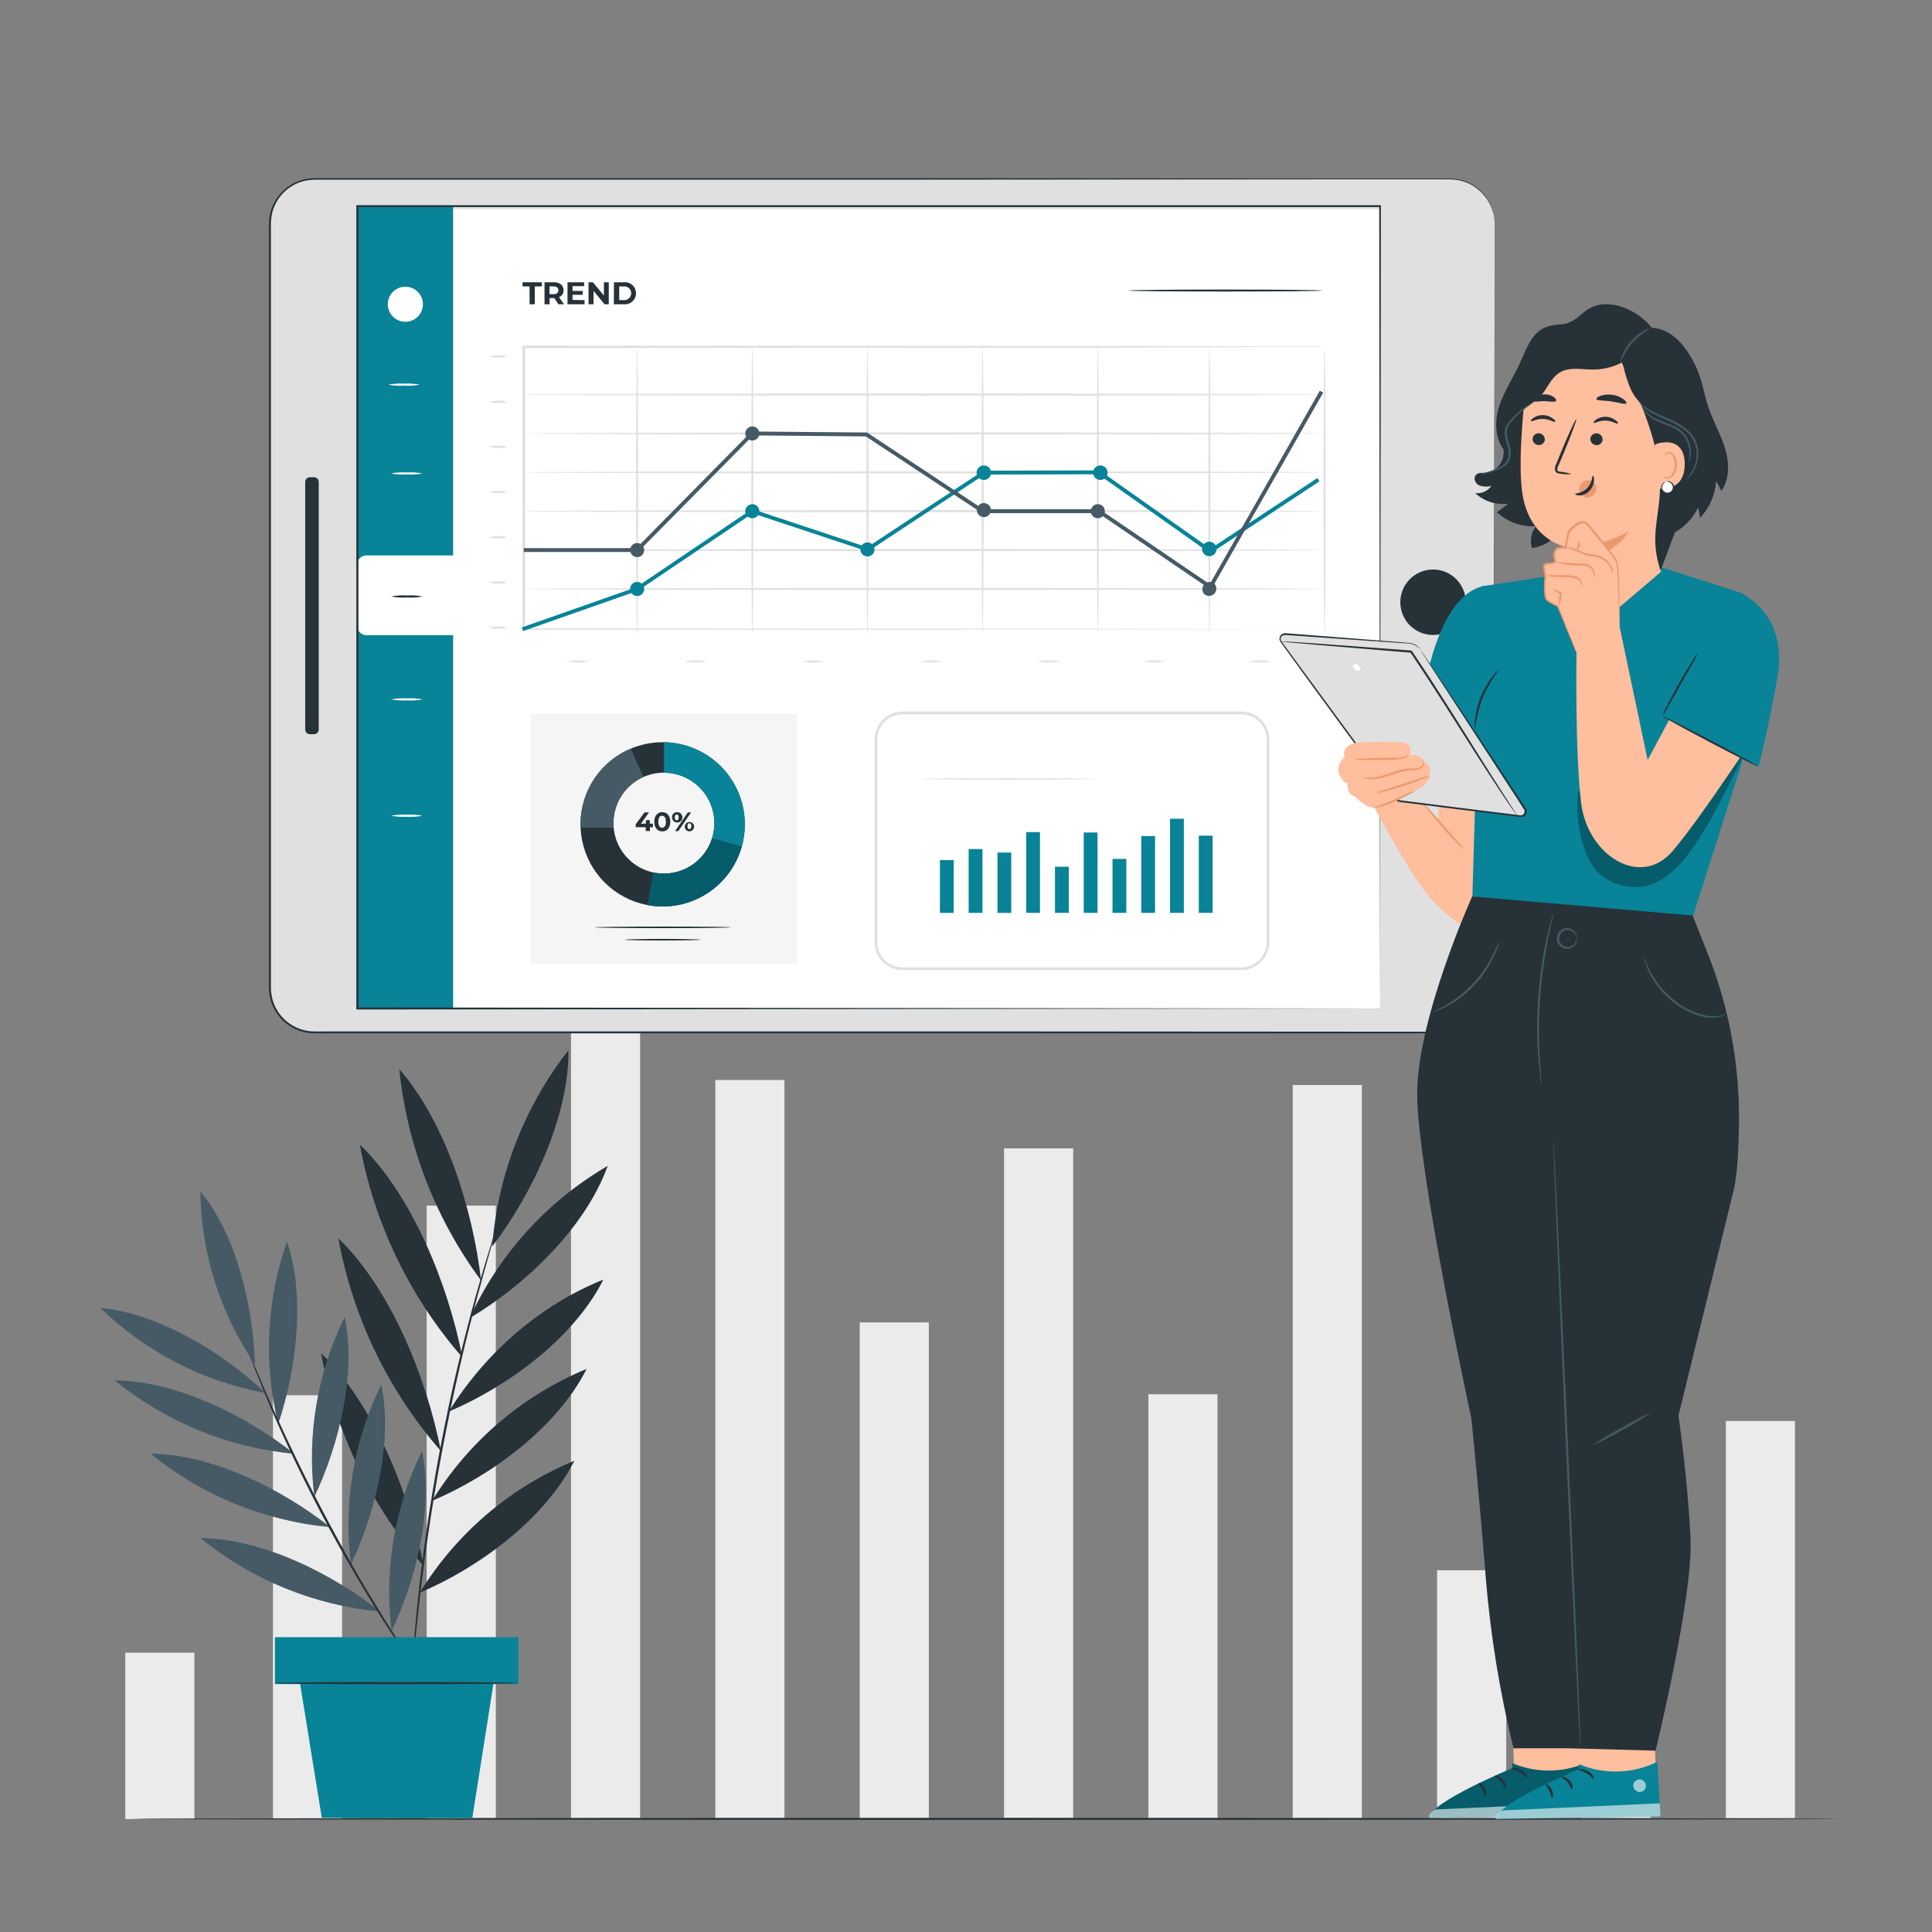 <svg width="618" height="618" viewBox="0 0 618 618" fill="none" xmlns="http://www.w3.org/2000/svg">
<rect x="0" y="0" width="618" height="618" fill="#808080" stroke="none"/>
<path d="M367.341 445.986H389.453V581.55H367.341V445.986Z" fill="#EBEBEB"/>
<path d="M87.314 446.307H109.426V581.884H87.314V446.307Z" fill="#EBEBEB"/>
<path d="M40.072 528.649H62.184V581.872H40.072V528.649Z" fill="#EBEBEB"/>
<path d="M552.048 454.551H574.16V581.55H552.048V454.551Z" fill="#EBEBEB"/>
<path d="M505.872 357.389H527.984V581.55H505.872V357.389Z" fill="#EBEBEB"/>
<path d="M459.693 502.286H481.805V581.563H459.693V502.286Z" fill="#EBEBEB"/>
<path d="M413.517 347.069H435.629V581.563H413.517V347.069Z" fill="#EBEBEB"/>
<path d="M321.177 367.339H343.289V581.55H321.177V367.339Z" fill="#EBEBEB"/>
<path d="M274.997 423.009H297.109V581.563H274.997V423.009Z" fill="#EBEBEB"/>
<path d="M228.822 345.462H250.934V581.55H228.822V345.462Z" fill="#EBEBEB"/>
<path d="M182.646 305.02H204.758V581.55H182.646V305.02Z" fill="#EBEBEB"/>
<path d="M136.482 385.657H158.594V581.563H136.482V385.657Z" fill="#EBEBEB"/>
<path d="M41.666 581.822C41.666 581.995 164.129 582.144 315.169 582.144C466.208 582.144 588.695 581.995 588.695 581.822C588.695 581.649 466.257 581.501 315.169 581.501C164.08 581.501 41.666 581.637 41.666 581.822Z" fill="#263238"/>
<path d="M134.279 509.467C152.819 501.618 174.164 486.181 183.719 467.258C163.196 475.755 145.889 490.53 134.279 509.467Z" fill="#263238"/>
<path d="M138.212 480.087C156.752 472.251 178.098 456.813 187.652 437.878C167.134 446.383 149.83 461.157 138.212 480.087Z" fill="#263238"/>
<path d="M143.564 451.523C162.104 443.675 183.45 428.237 193.004 409.314C173.067 417.323 155.491 432.34 143.564 451.523Z" fill="#263238"/>
<path d="M150.262 421.612C167.702 411.267 187.144 392.999 194.387 372.938C175.009 384.222 159.596 401.224 150.262 421.612Z" fill="#263238"/>
<path d="M157.432 398.734C170.138 382.109 181.979 357.377 181.831 335.945C167.705 354.022 159.219 375.861 157.432 398.734Z" fill="#263238"/>
<path d="M153.883 409.61C151.312 387.14 142.573 358.934 127.729 342.026C130.236 366.49 139.268 389.832 153.883 409.61Z" fill="#263238"/>
<path d="M147.902 434.194C143.379 411.019 131.946 382.369 115.099 366.115C119.714 391.345 131.046 414.863 147.902 434.194Z" fill="#263238"/>
<path d="M141.039 464.168C136.515 441.005 125.082 412.342 108.223 396.089C112.835 421.322 124.172 444.842 141.039 464.168Z" fill="#263238"/>
<path d="M135.527 500.976C131.004 477.801 119.571 449.15 102.724 432.897C107.336 458.127 118.669 481.646 135.527 500.976Z" fill="#263238"/>
<path d="M158.297 394.284C158.297 394.284 158.236 394.395 158.149 394.63C158.063 394.865 157.939 395.236 157.803 395.656L156.567 399.673C155.455 403.158 153.959 408.226 152.192 414.505C150.424 420.784 148.484 428.336 146.469 436.753C144.454 445.17 142.489 454.452 140.635 464.254C138.781 474.055 137.298 483.449 136.087 492.002C134.875 500.555 133.985 508.305 133.343 514.806C132.7 521.308 132.255 526.573 132.02 530.232C131.913 532.011 131.826 533.408 131.761 534.422C131.761 534.867 131.761 535.225 131.761 535.522C131.739 535.644 131.739 535.77 131.761 535.892C131.792 535.771 131.812 535.647 131.822 535.522C131.822 535.237 131.896 534.879 131.946 534.434C132.045 533.42 132.168 532.024 132.341 530.244C132.663 526.61 133.182 521.345 133.886 514.856C134.591 508.367 135.567 500.654 136.779 492.101C137.99 483.548 139.547 474.179 141.377 464.39C143.206 454.601 145.221 445.318 147.149 436.901C149.077 428.484 151.017 420.957 152.723 414.653C154.429 408.35 155.85 403.257 156.876 399.747C157.358 398.041 157.741 396.682 158.026 395.705C158.137 395.273 158.236 394.927 158.31 394.642C158.322 394.523 158.318 394.402 158.297 394.284Z" fill="#263238"/>
<path d="M125.282 521.703C133.119 505.289 138.817 482.151 134.973 464.192C126.203 482.007 122.834 501.998 125.282 521.703Z" fill="#455A64"/>
<path d="M112.243 500.444C120.08 484.03 125.778 460.954 121.934 442.933C113.164 460.748 109.795 480.739 112.243 500.444Z" fill="#455A64"/>
<path d="M100.548 478.827C108.384 462.412 114.082 439.336 110.238 421.315C101.468 439.13 98.1 459.121 100.548 478.827Z" fill="#455A64"/>
<path d="M88.994 455.515C94.828 438.15 97.757 414.455 91.8 397.127C85.228 415.907 84.253 436.192 88.994 455.515Z" fill="#455A64"/>
<path d="M81.578 436.432C80.997 417.892 75.559 394.791 64.089 381.145C64.337 400.896 70.422 420.132 81.578 436.432Z" fill="#455A64"/>
<path d="M84.988 445.603C71.392 432.761 50.714 420.03 32.137 418.411C46.679 432.499 65.071 441.962 84.988 445.603Z" fill="#455A64"/>
<path d="M94.16 465.045C78.92 452.969 56.289 441.635 36.711 441.561C53.109 454.912 73.106 463.086 94.16 465.045Z" fill="#455A64"/>
<path d="M105.617 488.492C90.377 476.416 67.746 465.082 48.168 465.008C64.563 478.364 84.561 486.539 105.617 488.492Z" fill="#455A64"/>
<path d="M121.586 515.486C106.346 503.41 83.703 492.076 64.137 492.002C80.53 505.361 100.529 513.536 121.586 515.486Z" fill="#455A64"/>
<path d="M79.746 433.082C79.746 433.082 79.746 433.181 79.833 433.379L80.142 434.256C80.463 435.072 80.883 436.172 81.378 437.581C82.49 440.461 84.184 444.602 86.322 449.682C90.673 459.842 97.112 473.709 105.121 488.566C109.126 495.982 113.143 502.953 116.913 509.22C120.683 515.486 124.23 521.036 127.295 525.634C130.361 530.232 132.894 533.927 134.711 536.424C135.589 537.66 136.281 538.612 136.8 539.316L137.356 540.058C137.48 540.219 137.554 540.305 137.566 540.293L137.406 540.008L136.911 539.23L134.934 536.276C133.191 533.717 130.719 529.997 127.715 525.362C124.712 520.727 121.239 515.153 117.469 508.898C113.699 502.644 109.818 495.636 105.814 488.22C97.817 473.388 91.315 459.57 86.853 449.459C84.616 444.416 82.849 440.3 81.674 437.445C81.081 436.073 80.612 434.973 80.278 434.182C80.117 433.836 79.994 433.564 79.895 433.329C79.796 433.094 79.759 433.07 79.746 433.082Z" fill="#263238"/>
<path d="M87.944 523.681H165.824V538.698H157.827L151.079 581.501H102.937L96.015 538.698H87.944V523.681Z" fill="#088397"/>
<path d="M87.942 538.377C87.942 538.179 105.245 538.019 126.604 538.019C147.962 538.019 165.266 538.179 165.266 538.377C165.266 538.575 147.962 538.735 126.604 538.735C105.245 538.735 87.942 538.575 87.942 538.377Z" fill="#263238"/>
<path d="M463.809 57.264H100.635C92.751 57.264 86.359 63.655 86.359 71.54V315.946C86.359 323.83 92.751 330.222 100.635 330.222H463.809C471.693 330.222 478.085 323.83 478.085 315.946V71.54C478.085 63.655 471.693 57.264 463.809 57.264Z" fill="#E0E0E0"/>
<path d="M478.083 71.54C478.083 71.54 478.083 71.255 478.022 70.699C477.972 69.865 477.844 69.037 477.638 68.227C476.856 65.006 474.966 62.162 472.299 60.193C471.384 59.501 470.388 58.924 469.333 58.475C468.145 57.989 466.898 57.661 465.625 57.499C464.232 57.364 462.833 57.319 461.435 57.363H456.886H434.947L295.131 57.474H198.574H102.302C101.11 57.436 99.916 57.486 98.73 57.622C97.555 57.78 96.404 58.087 95.307 58.537C93.096 59.456 91.156 60.924 89.671 62.801C88.173 64.687 87.197 66.933 86.84 69.315C86.678 70.515 86.616 71.726 86.655 72.936V76.644C86.655 81.588 86.655 86.557 86.655 91.55V121.931C86.655 142.367 86.655 163.205 86.655 184.448V315.921C86.672 317.297 86.872 318.664 87.248 319.988C88.046 322.634 89.609 324.985 91.74 326.744C93.871 328.504 96.475 329.594 99.225 329.876C100.584 329.975 101.993 329.938 103.39 329.938H332.174L443.043 330.012H462.312C463.359 330.039 464.407 330.01 465.452 329.925C466.474 329.799 467.48 329.567 468.455 329.233C470.384 328.561 472.142 327.476 473.609 326.054C475.075 324.632 476.214 322.908 476.946 321.001C477.643 319.104 477.958 317.088 477.873 315.069C477.873 313.042 477.873 311.015 477.873 309C477.873 292.899 477.873 277.457 477.873 262.675C477.873 203.643 477.96 155.872 477.985 122.858C477.985 106.358 477.985 93.54 477.985 84.851C477.985 93.503 477.985 106.358 478.046 122.858C478.046 155.872 478.108 203.643 478.145 262.675C478.145 277.432 478.145 292.874 478.145 309V315.069C478.227 317.147 477.899 319.222 477.181 321.174C476.429 323.156 475.251 324.947 473.73 326.423C472.21 327.899 470.383 329.023 468.381 329.715C467.373 330.072 466.328 330.312 465.266 330.432C464.206 330.525 463.141 330.562 462.077 330.543H443.043H332.223H209.735H103.439C102.03 330.543 100.658 330.543 99.212 330.482C97.792 330.317 96.399 329.964 95.072 329.431C93.739 328.875 92.49 328.134 91.364 327.231C90.263 326.309 89.294 325.24 88.484 324.054C87.697 322.852 87.081 321.546 86.655 320.173C86.254 318.791 86.041 317.361 86.024 315.921C86.024 270.894 86.024 226.929 86.024 184.448V121.931C86.024 111.722 86.024 101.62 86.024 91.625V73.085C85.983 71.846 86.045 70.605 86.21 69.377C86.585 66.894 87.609 64.553 89.176 62.591C90.725 60.607 92.76 59.058 95.084 58.092C96.228 57.621 97.429 57.301 98.656 57.14C99.866 56.999 101.085 56.949 102.302 56.992H144.784H198.574H295.131L434.947 57.091H456.886H461.472C462.878 57.052 464.286 57.101 465.686 57.239C466.961 57.407 468.208 57.743 469.394 58.24C470.454 58.706 471.458 59.29 472.385 59.983C473.925 61.139 475.216 62.593 476.18 64.26C476.869 65.491 477.365 66.821 477.651 68.202C477.849 69.013 477.969 69.841 478.009 70.674C478.071 71.255 478.083 71.54 478.083 71.54Z" fill="#263238"/>
<path d="M114.305 66.892L114.305 322.633H441.437V66.892L114.305 66.892Z" fill="white"/>
<path d="M458.395 203.112C464.177 203.112 468.864 198.425 468.864 192.643C468.864 186.861 464.177 182.174 458.395 182.174C452.613 182.174 447.926 186.861 447.926 192.643C447.926 198.425 452.613 203.112 458.395 203.112Z" fill="#263238"/>
<path d="M97.629 154.154V233.344C97.629 234.177 98.304 234.852 99.137 234.852H100.447C101.28 234.852 101.955 234.177 101.955 233.344V154.154C101.955 153.321 101.28 152.646 100.447 152.646H99.137C98.304 152.646 97.629 153.321 97.629 154.154Z" fill="#263238"/>
<path d="M144.945 66.002H114.305V322.633H144.945V66.002Z" fill="#088397"/>
<path d="M117.232 177.663H146.278V203.174H117.232C116.843 203.179 116.457 203.106 116.097 202.96C115.736 202.814 115.408 202.598 115.132 202.325C114.856 202.051 114.637 201.725 114.489 201.365C114.34 201.006 114.264 200.621 114.266 200.232V180.592C114.266 180.204 114.343 179.82 114.492 179.462C114.642 179.104 114.861 178.78 115.137 178.507C115.413 178.235 115.74 178.02 116.1 177.875C116.459 177.73 116.844 177.658 117.232 177.663Z" fill="white"/>
<path d="M129.63 102.922C128.895 102.922 128.168 102.777 127.489 102.495C126.81 102.214 126.194 101.801 125.675 101.281C125.156 100.761 124.745 100.144 124.465 99.464C124.185 98.785 124.041 98.057 124.043 97.323C124.041 96.587 124.185 95.859 124.464 95.179C124.744 94.499 125.155 93.881 125.674 93.36C126.193 92.839 126.809 92.425 127.488 92.142C128.167 91.859 128.894 91.713 129.63 91.711C130.37 91.705 131.105 91.845 131.79 92.124C132.476 92.403 133.1 92.816 133.625 93.338C134.151 93.86 134.567 94.481 134.851 95.165C135.135 95.849 135.28 96.582 135.278 97.323C135.278 98.062 135.132 98.794 134.847 99.477C134.563 100.159 134.146 100.779 133.621 101.299C133.096 101.82 132.473 102.231 131.788 102.51C131.103 102.788 130.369 102.928 129.63 102.922Z" fill="white"/>
<path d="M134.277 123.044C132.616 123.36 130.922 123.468 129.234 123.365C127.547 123.468 125.852 123.36 124.191 123.044C125.852 122.727 127.547 122.619 129.234 122.722C130.922 122.619 132.616 122.727 134.277 123.044Z" fill="white"/>
<path d="M135.167 151.447C133.51 151.764 131.82 151.872 130.137 151.768C128.449 151.872 126.755 151.764 125.094 151.447C126.754 151.122 128.449 151.014 130.137 151.126C131.82 151.015 133.511 151.123 135.167 151.447Z" fill="white"/>
<path d="M135.167 223.716C133.51 224.033 131.82 224.141 130.137 224.037C128.449 224.141 126.755 224.033 125.094 223.716C126.755 223.399 128.449 223.291 130.137 223.395C131.82 223.291 133.51 223.399 135.167 223.716Z" fill="white"/>
<path d="M135.167 260.932C133.51 261.249 131.82 261.357 130.137 261.253C128.449 261.357 126.755 261.249 125.094 260.932C126.755 260.615 128.449 260.507 130.137 260.61C131.82 260.507 133.51 260.615 135.167 260.932Z" fill="white"/>
<path d="M135.167 190.801C133.51 191.118 131.82 191.226 130.137 191.123C128.449 191.226 126.755 191.118 125.094 190.801C126.754 190.477 128.449 190.369 130.137 190.48C131.82 190.369 133.511 190.477 135.167 190.801Z" fill="#263238"/>
<path d="M441.438 322.596C441.438 320.383 441.339 220.774 441.178 65.965L441.438 66.237H114.33L114.652 65.916C114.652 158.48 114.652 245.989 114.652 322.546L114.368 322.262L441.438 322.596L114.269 322.917H113.984V322.596C113.984 246.038 113.984 158.529 113.984 65.965V65.644H114.33H441.438H441.71V65.903C441.549 220.811 441.438 320.42 441.438 322.596Z" fill="#263238"/>
<path d="M341.877 277.247H337.465V292.005H341.877V277.247Z" fill="#088397"/>
<path d="M305.069 275.109H300.656V292.005H305.069V275.109Z" fill="#088397"/>
<path d="M314.264 271.586H309.852V292.005H314.264V271.586Z" fill="#088397"/>
<path d="M323.471 272.711H319.059V292.017H323.471V272.711Z" fill="#088397"/>
<path d="M332.666 266.173H328.254V292.005H332.666V266.173Z" fill="#088397"/>
<path d="M351.073 266.296H346.66V292.005H351.073V266.296Z" fill="#088397"/>
<path d="M360.28 274.738H355.867V292.005H360.28V274.738Z" fill="#088397"/>
<path d="M369.475 267.433H365.062V292.005H369.475V267.433Z" fill="#088397"/>
<path d="M378.686 261.896H374.273V292.005H378.686V261.896Z" fill="#088397"/>
<path d="M387.881 267.31H383.469V292.005H387.881V267.31Z" fill="#088397"/>
<path d="M397.088 310.31H288.691C286.318 310.307 284.044 309.363 282.367 307.686C280.689 306.008 279.745 303.734 279.742 301.362V236.558C279.745 234.186 280.689 231.911 282.367 230.234C284.044 228.557 286.318 227.613 288.691 227.609H397.088C399.46 227.613 401.735 228.557 403.412 230.234C405.09 231.911 406.033 234.186 406.037 236.558V301.362C406.033 303.734 405.09 306.008 403.412 307.686C401.735 309.363 399.46 310.307 397.088 310.31ZM288.691 228.487C286.552 228.49 284.503 229.342 282.992 230.855C281.481 232.369 280.632 234.42 280.632 236.558V301.362C280.632 303.5 281.481 305.551 282.992 307.064C284.503 308.578 286.552 309.429 288.691 309.433H397.088C399.228 309.429 401.279 308.578 402.792 307.065C404.304 305.552 405.156 303.501 405.159 301.362V236.558C405.156 234.418 404.304 232.367 402.792 230.855C401.279 229.342 399.228 228.49 397.088 228.487H288.691Z" fill="#E0E0E0"/>
<path d="M350.406 249.153C350.406 249.276 337.861 249.388 322.398 249.388C306.936 249.388 294.391 249.276 294.391 249.153C294.391 249.029 306.924 248.93 322.398 248.93C337.873 248.93 350.406 249.029 350.406 249.153Z" fill="#E0E0E0"/>
<path d="M169.762 228.339V308.382H179.452H192.788H254.934V228.339H169.762Z" fill="#F5F5F5"/>
<path d="M211.973 237.411C206.776 237.411 201.695 238.952 197.374 241.839C193.052 244.727 189.684 248.831 187.696 253.632C185.707 258.434 185.186 263.717 186.2 268.815C187.214 273.912 189.717 278.594 193.392 282.269C197.067 285.944 201.749 288.447 206.846 289.461C211.944 290.475 217.227 289.954 222.029 287.965C226.83 285.976 230.934 282.608 233.822 278.287C236.709 273.966 238.25 268.885 238.25 263.688C238.25 256.719 235.482 250.035 230.554 245.107C225.626 240.179 218.942 237.411 211.973 237.411ZM212.368 279.435C209.177 279.435 206.057 278.489 203.403 276.716C200.749 274.944 198.68 272.424 197.457 269.476C196.235 266.528 195.914 263.283 196.534 260.153C197.155 257.022 198.69 254.146 200.945 251.887C203.2 249.629 206.074 248.089 209.204 247.464C212.334 246.838 215.578 247.154 218.528 248.372C221.478 249.59 224.001 251.655 225.778 254.307C227.555 256.958 228.505 260.076 228.51 263.268C228.514 265.39 228.098 267.492 227.289 269.453C226.479 271.414 225.29 273.197 223.791 274.698C222.292 276.2 220.511 277.391 218.551 278.204C216.591 279.017 214.49 279.435 212.368 279.435Z" fill="#263238"/>
<path d="M212.379 237.423V247.2C214.914 247.205 217.412 247.806 219.671 248.955C221.931 250.104 223.888 251.769 225.385 253.814C226.882 255.86 227.876 258.229 228.288 260.73C228.7 263.231 228.517 265.794 227.755 268.212L237.284 270.795C238.368 266.922 238.549 262.851 237.813 258.896C237.076 254.942 235.442 251.209 233.037 247.986C230.631 244.762 227.517 242.134 223.936 240.302C220.355 238.471 216.401 237.486 212.379 237.423Z" fill="#088397"/>
<path d="M196.227 263.268C196.226 260.149 197.129 257.096 198.827 254.479C200.525 251.862 202.944 249.793 205.793 248.522L201.752 239.45C196.989 241.458 192.924 244.827 190.066 249.134C187.208 253.44 185.684 258.495 185.684 263.663C185.684 264.034 185.684 264.405 185.684 264.763H196.264C196.226 264.266 196.214 263.767 196.227 263.268Z" fill="#455A64"/>
<path d="M212.367 279.435C211.22 279.438 210.076 279.313 208.956 279.064C208.548 281.412 207.72 285.949 207.176 289.521C208.758 289.813 210.363 289.962 211.971 289.966C217.707 289.965 223.285 288.089 227.855 284.624C232.425 281.158 235.737 276.293 237.285 270.77L227.755 268.212C226.712 271.473 224.659 274.317 221.893 276.335C219.127 278.352 215.791 279.438 212.367 279.435Z" fill="#088397"/>
<g opacity="0.3">
<path d="M212.367 279.435C211.22 279.438 210.076 279.313 208.956 279.064C208.548 281.412 207.72 285.949 207.176 289.521C208.758 289.813 210.363 289.962 211.971 289.966C217.707 289.965 223.285 288.089 227.855 284.624C232.425 281.158 235.737 276.293 237.285 270.77L227.755 268.212C226.712 271.473 224.659 274.317 221.893 276.335C219.127 278.352 215.791 279.438 212.367 279.435Z" fill="black"/>
</g>
<path d="M208.881 264.603H207.905V265.839H206.557V264.603H203.344V263.664L206.162 259.881H207.608L205 263.466H206.607V262.353H207.843V263.466H208.819L208.881 264.603Z" fill="#263238"/>
<path d="M209.289 262.86C209.289 260.895 210.377 259.782 211.848 259.782C213.318 259.782 214.406 260.895 214.406 262.86C214.406 264.825 213.331 265.95 211.848 265.95C210.364 265.95 209.289 264.838 209.289 262.86ZM212.997 262.86C212.997 261.513 212.515 260.944 211.761 260.944C211.007 260.944 210.599 261.513 210.599 262.86C210.599 264.207 211.081 264.788 211.761 264.788C212.441 264.788 213.022 264.22 213.022 262.86H212.997Z" fill="#263238"/>
<path d="M214.977 261.463C214.955 261.254 214.977 261.042 215.042 260.842C215.107 260.641 215.213 260.457 215.354 260.3C215.496 260.144 215.668 260.019 215.861 259.934C216.054 259.849 216.262 259.806 216.473 259.807C216.805 259.775 217.14 259.844 217.433 260.005C217.725 260.166 217.962 260.412 218.113 260.71C218.263 261.009 218.32 261.345 218.275 261.677C218.23 262.008 218.087 262.318 217.863 262.566C217.639 262.814 217.345 262.988 217.02 263.066C216.696 263.144 216.355 263.122 216.043 263.003C215.731 262.884 215.462 262.673 215.272 262.398C215.082 262.123 214.979 261.797 214.977 261.463ZM217.091 261.463C217.091 260.821 216.844 260.512 216.473 260.512C216.102 260.512 215.843 260.833 215.843 261.463C215.843 262.094 216.102 262.403 216.473 262.403C216.844 262.403 217.091 262.094 217.091 261.463ZM220.02 259.881H221.046L216.967 265.851H215.941L220.02 259.881ZM219.044 264.269C219.075 263.981 219.189 263.708 219.372 263.484C219.555 263.26 219.8 263.093 220.076 263.005C220.351 262.917 220.647 262.911 220.926 262.988C221.206 263.064 221.457 263.22 221.649 263.437C221.841 263.653 221.967 263.921 222.01 264.207C222.053 264.494 222.012 264.787 221.892 265.05C221.771 265.314 221.577 265.537 221.333 265.692C221.089 265.847 220.804 265.928 220.515 265.925C220.306 265.925 220.099 265.88 219.908 265.795C219.717 265.709 219.547 265.583 219.408 265.427C219.269 265.271 219.165 265.087 219.102 264.887C219.039 264.687 219.019 264.477 219.044 264.269ZM221.145 264.269C221.145 263.639 220.898 263.33 220.515 263.33C220.132 263.33 219.897 263.639 219.897 264.269C219.897 264.899 220.156 265.221 220.515 265.221C220.873 265.221 221.145 264.899 221.145 264.269Z" fill="#263238"/>
<path d="M233.725 296.64C233.725 296.776 223.986 296.887 211.972 296.887C199.958 296.887 190.23 296.776 190.23 296.64C190.23 296.504 199.958 296.38 211.972 296.38C223.986 296.38 233.725 296.455 233.725 296.64Z" fill="#263238"/>
<path d="M224.037 300.595C224.037 300.731 218.636 300.842 211.974 300.842C205.311 300.842 199.91 300.731 199.91 300.595C199.91 300.459 205.311 300.335 211.974 300.335C218.636 300.335 224.037 300.459 224.037 300.595Z" fill="#263238"/>
<path d="M423.352 111.018H422.116H418.408H403.96L350.144 111.24L167.562 111.351L168.007 111.03C168.007 125.38 168.007 140.261 168.007 155.526C168.007 171.223 168.007 186.537 168.007 201.332L167.562 201.011L348.871 201.122L402.204 201.221L416.53 201.283H420.238H421.474C421.474 201.283 421.053 201.283 420.238 201.283H416.53H402.204L348.871 201.381L167.562 201.493H167.117V201.171C167.117 186.339 167.117 171.062 167.117 155.365C167.117 140.138 167.117 125.256 167.117 110.869V110.548H167.562L350.144 110.659L403.885 110.758H418.334H422.042L423.352 111.018Z" fill="#E0E0E0"/>
<path d="M423.353 126.22C423.353 126.393 366.089 126.542 295.464 126.542C224.839 126.542 167.562 126.393 167.562 126.22C167.562 126.047 224.814 125.886 295.464 125.886C366.114 125.886 423.353 126.072 423.353 126.22Z" fill="#E0E0E0"/>
<path d="M423.353 138.654C423.353 138.827 366.089 138.976 295.464 138.976C224.839 138.976 167.562 138.827 167.562 138.654C167.562 138.481 224.814 138.321 295.464 138.321C366.114 138.321 423.353 138.432 423.353 138.654Z" fill="#E0E0E0"/>
<path d="M423.353 151.089C423.353 151.262 366.089 151.41 295.464 151.41C224.839 151.41 167.562 151.262 167.562 151.089C167.562 150.916 224.814 150.792 295.464 150.792C366.114 150.792 423.353 150.903 423.353 151.089Z" fill="#E0E0E0"/>
<path d="M423.353 163.523C423.353 163.696 366.089 163.844 295.464 163.844C224.839 163.844 167.562 163.696 167.562 163.523C167.562 163.35 224.814 163.152 295.464 163.152C366.114 163.152 423.353 163.337 423.353 163.523Z" fill="#E0E0E0"/>
<path d="M423.353 175.957C423.353 176.13 366.089 176.278 295.464 176.278C224.839 176.278 167.562 176.13 167.562 175.957C167.562 175.784 224.814 175.623 295.464 175.623C366.114 175.623 423.353 175.771 423.353 175.957Z" fill="#E0E0E0"/>
<path d="M167.562 188.379C167.562 188.206 224.826 188.057 295.451 188.057C366.076 188.057 423.353 188.206 423.353 188.379C423.353 188.552 366.101 188.712 295.451 188.712C224.802 188.712 167.562 188.564 167.562 188.379Z" fill="#E0E0E0"/>
<path d="M203.814 202.704C203.628 202.704 203.492 182.199 203.492 156.898C203.492 131.597 203.628 111.067 203.814 111.067C203.999 111.067 204.147 131.584 204.147 156.898C204.147 182.211 203.999 202.704 203.814 202.704Z" fill="#E0E0E0"/>
<path d="M240.662 202.704C240.476 202.704 240.328 182.199 240.328 156.898C240.328 131.597 240.476 111.067 240.662 111.067C240.847 111.067 240.983 131.584 240.983 156.898C240.983 182.211 240.835 202.704 240.662 202.704Z" fill="#E0E0E0"/>
<path d="M277.493 202.704C277.32 202.704 277.172 182.199 277.172 156.898C277.172 131.597 277.32 111.067 277.493 111.067C277.666 111.067 277.827 131.584 277.827 156.898C277.827 182.211 277.679 202.704 277.493 202.704Z" fill="#E0E0E0"/>
<path d="M314.338 202.704C314.152 202.704 314.004 182.199 314.004 156.898C314.004 131.597 314.152 111.067 314.338 111.067C314.523 111.067 314.659 131.584 314.659 156.898C314.659 182.211 314.498 202.704 314.338 202.704Z" fill="#E0E0E0"/>
<path d="M351.173 202.704C351 202.704 350.852 182.199 350.852 156.898C350.852 131.597 351 111.067 351.173 111.067C351.346 111.067 351.507 131.584 351.507 156.898C351.507 182.211 351.358 202.704 351.173 202.704Z" fill="#E0E0E0"/>
<path d="M386.842 202.704C386.656 202.704 386.508 182.199 386.508 156.898C386.508 131.597 386.656 111.067 386.842 111.067C387.027 111.067 387.163 131.584 387.163 156.898C387.163 182.211 387.015 202.704 386.842 202.704Z" fill="#E0E0E0"/>
<path d="M423.673 202.704C423.5 202.704 423.352 182.199 423.352 156.898C423.352 131.597 423.5 111.067 423.673 111.067C423.846 111.067 424.007 131.584 424.007 156.898C424.007 182.211 423.858 202.704 423.673 202.704Z" fill="#E0E0E0"/>
<path d="M206.065 188.379C206.068 188.824 205.938 189.26 205.692 189.632C205.447 190.003 205.096 190.294 204.685 190.466C204.275 190.638 203.822 190.684 203.385 190.599C202.947 190.514 202.545 190.3 202.23 189.986C201.914 189.672 201.698 189.271 201.611 188.835C201.523 188.398 201.567 187.945 201.736 187.533C201.906 187.121 202.195 186.769 202.565 186.522C202.935 186.274 203.37 186.142 203.816 186.142C204.41 186.142 204.981 186.377 205.402 186.796C205.824 187.215 206.062 187.784 206.065 188.379Z" fill="#088397"/>
<path d="M242.897 163.523C242.897 163.968 242.765 164.404 242.517 164.774C242.27 165.144 241.918 165.432 241.506 165.602C241.094 165.772 240.641 165.816 240.205 165.728C239.768 165.64 239.367 165.425 239.053 165.109C238.739 164.793 238.526 164.391 238.44 163.954C238.355 163.517 238.401 163.064 238.573 162.653C238.745 162.242 239.036 161.892 239.407 161.646C239.779 161.401 240.215 161.271 240.66 161.273C240.955 161.273 241.247 161.332 241.519 161.445C241.792 161.558 242.039 161.724 242.247 161.933C242.455 162.142 242.619 162.39 242.731 162.663C242.842 162.936 242.899 163.228 242.897 163.523Z" fill="#088397"/>
<path d="M279.741 175.734C279.744 176.18 279.614 176.616 279.368 176.988C279.122 177.359 278.772 177.649 278.361 177.822C277.95 177.994 277.498 178.04 277.06 177.955C276.623 177.869 276.221 177.656 275.905 177.342C275.59 177.028 275.374 176.627 275.286 176.19C275.199 175.754 275.242 175.301 275.412 174.889C275.582 174.477 275.87 174.125 276.241 173.877C276.611 173.63 277.046 173.497 277.492 173.497C278.085 173.501 278.654 173.737 279.074 174.155C279.495 174.574 279.735 175.141 279.741 175.734Z" fill="#088397"/>
<path d="M316.351 149.556C316.787 149.992 317.032 150.583 317.032 151.2C317.032 151.816 316.787 152.408 316.351 152.844C315.916 153.28 315.324 153.525 314.708 153.525C314.091 153.525 313.5 153.28 313.064 152.844C312.628 152.408 312.383 151.816 312.383 151.2C312.383 150.583 312.628 149.992 313.064 149.556C313.5 149.12 314.091 148.875 314.708 148.875C315.324 148.875 315.916 149.12 316.351 149.556Z" fill="#088397"/>
<path d="M353.617 149.556C353.833 149.772 354.004 150.028 354.121 150.31C354.238 150.592 354.298 150.895 354.298 151.2C354.298 151.505 354.238 151.807 354.121 152.089C354.004 152.372 353.833 152.628 353.617 152.844C353.401 153.06 353.145 153.231 352.863 153.348C352.581 153.464 352.279 153.525 351.973 153.525C351.668 153.525 351.366 153.464 351.084 153.348C350.802 153.231 350.545 153.06 350.329 152.844C349.893 152.408 349.648 151.816 349.648 151.2C349.648 150.583 349.893 149.992 350.329 149.556C350.765 149.12 351.357 148.875 351.973 148.875C352.59 148.875 353.181 149.12 353.617 149.556Z" fill="#088397"/>
<path d="M388.473 173.955C388.909 174.391 389.154 174.982 389.154 175.598C389.154 176.215 388.909 176.806 388.473 177.242C388.037 177.678 387.445 177.923 386.829 177.923C386.212 177.923 385.621 177.678 385.185 177.242C384.749 176.806 384.504 176.215 384.504 175.598C384.504 174.982 384.749 174.391 385.185 173.955C385.621 173.519 386.212 173.274 386.829 173.274C387.445 173.274 388.037 173.519 388.473 173.955Z" fill="#088397"/>
<path d="M242.897 138.654C242.897 139.1 242.765 139.535 242.517 139.905C242.27 140.276 241.918 140.564 241.506 140.734C241.094 140.904 240.641 140.947 240.205 140.86C239.768 140.772 239.367 140.556 239.053 140.241C238.739 139.925 238.526 139.523 238.44 139.086C238.355 138.648 238.401 138.196 238.573 137.785C238.745 137.374 239.036 137.024 239.407 136.778C239.779 136.532 240.215 136.402 240.66 136.405C240.955 136.405 241.247 136.463 241.519 136.576C241.792 136.689 242.039 136.855 242.247 137.064C242.455 137.273 242.619 137.522 242.731 137.794C242.842 138.067 242.899 138.36 242.897 138.654Z" fill="#455A64"/>
<path d="M206.065 175.957C206.065 176.402 205.934 176.837 205.686 177.207C205.439 177.577 205.088 177.865 204.677 178.035C204.266 178.205 203.813 178.25 203.377 178.163C202.941 178.076 202.54 177.862 202.225 177.547C201.911 177.233 201.696 176.832 201.61 176.396C201.523 175.959 201.567 175.507 201.738 175.096C201.908 174.685 202.196 174.334 202.566 174.086C202.936 173.839 203.371 173.707 203.816 173.707C204.413 173.707 204.985 173.944 205.407 174.366C205.828 174.788 206.065 175.36 206.065 175.957Z" fill="#455A64"/>
<path d="M388.486 186.747C388.883 187.19 389.095 187.769 389.079 188.364C389.062 188.958 388.817 189.524 388.396 189.944C387.974 190.364 387.408 190.606 386.813 190.621C386.218 190.635 385.64 190.421 385.199 190.023C384.802 189.579 384.59 189.001 384.606 188.406C384.623 187.811 384.868 187.246 385.289 186.826C385.711 186.406 386.277 186.164 386.872 186.149C387.467 186.134 388.045 186.348 388.486 186.747Z" fill="#455A64"/>
<path d="M353.421 163.523C353.421 163.968 353.289 164.403 353.042 164.773C352.795 165.142 352.443 165.431 352.032 165.601C351.621 165.771 351.169 165.816 350.733 165.729C350.296 165.642 349.895 165.428 349.581 165.113C349.266 164.799 349.052 164.398 348.965 163.962C348.878 163.525 348.923 163.073 349.093 162.662C349.263 162.251 349.552 161.9 349.922 161.652C350.292 161.405 350.726 161.273 351.171 161.273C351.467 161.272 351.761 161.329 352.034 161.441C352.308 161.554 352.556 161.719 352.766 161.928C352.975 162.138 353.141 162.386 353.253 162.66C353.365 162.934 353.423 163.227 353.421 163.523Z" fill="#455A64"/>
<path d="M316.972 163.152C316.974 163.597 316.844 164.034 316.599 164.405C316.353 164.777 316.002 165.067 315.592 165.239C315.181 165.411 314.728 165.457 314.291 165.372C313.854 165.287 313.452 165.073 313.136 164.759C312.82 164.445 312.605 164.044 312.517 163.608C312.429 163.171 312.473 162.718 312.643 162.306C312.813 161.895 313.101 161.543 313.471 161.295C313.841 161.047 314.277 160.915 314.722 160.915C315.316 160.918 315.884 161.154 316.305 161.573C316.726 161.991 316.965 162.558 316.972 163.152Z" fill="#455A64"/>
<path d="M188.427 211.578C186.081 212.006 183.678 212.006 181.332 211.578C183.676 211.133 186.083 211.133 188.427 211.578Z" fill="#E0E0E0"/>
<path d="M226.087 211.578C223.741 212.006 221.338 212.006 218.992 211.578C221.336 211.133 223.743 211.133 226.087 211.578Z" fill="#E0E0E0"/>
<path d="M263.735 211.578C261.393 212.007 258.994 212.007 256.652 211.578C258.992 211.134 261.395 211.134 263.735 211.578Z" fill="#E0E0E0"/>
<path d="M301.395 211.578C299.05 212.006 296.646 212.006 294.301 211.578C296.645 211.133 299.051 211.133 301.395 211.578Z" fill="#E0E0E0"/>
<path d="M339.044 211.578C336.698 212.006 334.295 212.006 331.949 211.578C334.293 211.133 336.7 211.133 339.044 211.578Z" fill="#E0E0E0"/>
<path d="M372.727 211.578C370.382 212.006 367.978 212.006 365.633 211.578C367.977 211.133 370.383 211.133 372.727 211.578Z" fill="#E0E0E0"/>
<path d="M406.395 211.578C404.05 212.006 401.646 212.006 399.301 211.578C401.645 211.133 404.051 211.133 406.395 211.578Z" fill="#E0E0E0"/>
<path d="M162.234 200.788C161.317 201.101 160.343 201.211 159.379 201.11C158.411 201.21 157.433 201.1 156.512 200.788C157.43 200.461 158.41 200.347 159.379 200.455C160.344 200.347 161.321 200.461 162.234 200.788Z" fill="#E0E0E0"/>
<path d="M162.234 186.327C161.317 186.64 160.343 186.749 159.379 186.648C158.411 186.749 157.433 186.639 156.512 186.327C157.43 186 158.41 185.886 159.379 185.993C160.344 185.885 161.321 185.999 162.234 186.327Z" fill="#E0E0E0"/>
<path d="M162.234 171.866C161.317 172.178 160.343 172.288 159.379 172.187C158.411 172.287 157.433 172.178 156.512 171.866C157.43 171.539 158.41 171.425 159.379 171.532C160.344 171.424 161.321 171.538 162.234 171.866Z" fill="#E0E0E0"/>
<path d="M162.234 157.404C161.317 157.717 160.343 157.827 159.379 157.726C158.411 157.826 157.433 157.717 156.512 157.404C157.43 157.078 158.41 156.964 159.379 157.071C160.344 156.963 161.321 157.077 162.234 157.404Z" fill="#E0E0E0"/>
<path d="M162.234 142.943C161.317 143.256 160.343 143.366 159.379 143.265C158.411 143.365 157.433 143.255 156.512 142.943C157.43 142.616 158.41 142.502 159.379 142.61C160.344 142.502 161.321 142.616 162.234 142.943Z" fill="#E0E0E0"/>
<path d="M162.234 128.544C161.317 128.857 160.343 128.966 159.379 128.865C158.411 128.966 157.433 128.856 156.512 128.544C157.43 128.217 158.41 128.103 159.379 128.21C160.344 128.102 161.321 128.216 162.234 128.544Z" fill="#E0E0E0"/>
<path d="M162.234 114.021C161.317 114.334 160.343 114.443 159.379 114.342C158.411 114.443 157.433 114.333 156.512 114.021C157.432 113.702 158.412 113.597 159.379 113.712C160.342 113.596 161.319 113.702 162.234 114.021Z" fill="#E0E0E0"/>
<path d="M167.314 201.863L166.906 200.702L203.529 187.835L240.559 162.83L277.405 175.055L314.522 150.569L351.701 150.47L351.861 150.582L387.174 175.524L421.399 152.918L422.078 153.956L387.149 177.032L386.803 176.785L351.305 151.706L314.893 151.805L277.59 176.414L240.745 164.202L204.023 188.972L167.314 201.863Z" fill="#088397"/>
<path d="M387.373 188.65L351.319 164.141H314.152L276.961 139.594L240.907 139.272L204.074 176.562H167.562V175.326H203.555L240.4 138.024L277.344 138.358L314.523 162.905H351.689L386.965 186.871L422.179 124.984L423.254 125.59L387.373 188.65Z" fill="#455A64"/>
<path d="M422.969 92.935C422.969 93.12 409.076 93.256 391.945 93.256C374.815 93.256 360.922 93.12 360.922 92.935C360.922 92.749 374.815 92.613 391.945 92.613C409.076 92.613 422.969 92.762 422.969 92.935Z" fill="#263238"/>
<path d="M169.394 91.612H167.145V90.29H173.325V91.612H171.075V97.323H169.394V91.612Z" fill="#263238"/>
<path d="M178.625 97.323L177.303 95.357H175.795V97.323H174.176V90.29H177.216C179.095 90.29 180.269 91.266 180.269 92.836C180.29 93.311 180.161 93.781 179.902 94.18C179.643 94.578 179.266 94.886 178.823 95.061L180.405 97.323H178.625ZM177.105 91.612H175.77V94.084H177.105C178.094 94.084 178.601 93.627 178.601 92.848C178.601 92.07 178.094 91.612 177.105 91.612Z" fill="#263238"/>
<path d="M186.982 96.013V97.323H181.531V90.29H186.846V91.526H183.138V93.058H186.401V94.294H183.138V95.926L186.982 96.013Z" fill="#263238"/>
<path d="M194.731 90.29V97.323H193.371L189.861 93.046V97.323H188.254V90.29H189.663L193.173 94.554V90.29H194.731Z" fill="#263238"/>
<path d="M196.389 90.29H199.553C200.045 90.239 200.542 90.292 201.012 90.446C201.483 90.6 201.915 90.85 202.283 91.182C202.65 91.513 202.944 91.918 203.145 92.37C203.345 92.822 203.449 93.311 203.449 93.806C203.449 94.301 203.345 94.79 203.145 95.242C202.944 95.694 202.65 96.099 202.283 96.43C201.915 96.762 201.483 97.013 201.012 97.166C200.542 97.32 200.045 97.373 199.553 97.323H196.352L196.389 90.29ZM199.553 95.988C199.853 96.01 200.155 95.971 200.439 95.871C200.723 95.772 200.984 95.615 201.205 95.41C201.426 95.205 201.602 94.957 201.722 94.681C201.843 94.405 201.905 94.107 201.905 93.806C201.905 93.505 201.843 93.207 201.722 92.931C201.602 92.655 201.426 92.407 201.205 92.202C200.984 91.997 200.723 91.84 200.439 91.741C200.155 91.642 199.853 91.602 199.553 91.625H198.07V95.988H199.553Z" fill="#263238"/>
<path d="M455.797 257.632L460.135 263.058V253.714H473.83C473.83 253.714 475.35 275.121 475.066 279.67C474.782 284.218 469.628 297.27 469.628 297.27C464.332 294.125 459.657 290.037 455.834 285.207C449.753 277.395 439.642 258.336 439.642 258.336L450.185 251.971L455.797 257.632Z" fill="#FFBE9D"/>
<path d="M454.933 256.631C455.443 257.485 456.039 258.284 456.713 259.016C457.874 260.45 459.469 262.415 461.298 264.553C463.127 266.692 464.858 268.558 466.242 269.831C466.918 270.579 467.706 271.217 468.578 271.722C467.96 270.946 467.291 270.211 466.576 269.522C465.34 268.175 463.671 266.259 461.842 264.133C458.171 259.857 455.081 256.482 454.933 256.631Z" fill="#EB996E"/>
<path d="M455.341 222.641C455.341 222.641 459.235 190.69 474.66 187.427L482.645 218.129L476.007 240.278L453.994 237.312L455.341 222.641Z" fill="#088397"/>
<path d="M557.199 243.863L556.47 246.149L541.366 293.624C541.366 293.624 503.977 307.764 490.554 302.202C477.131 296.64 470.926 288.606 470.926 288.606L473.918 187.551L495.214 184.325L531.935 181.63L556.532 189.528L557.199 243.863Z" fill="#088397"/>
<g opacity="0.3">
<path d="M510.849 262.366C524.873 256.337 537.954 248.315 549.684 238.548L557.199 242.552C551.551 253.961 546.842 264.368 539.055 274.441C536.361 278.05 532.792 280.913 528.685 282.76C525.732 283.803 522.551 284.025 519.482 283.402C516.413 282.779 513.57 281.336 511.257 279.225C506.783 275.059 503.421 262.823 504.892 252.848C507.401 252.997 508.526 263.33 510.849 262.366Z" fill="black"/>
</g>
<path d="M471.816 233.171C472.274 229.734 473.103 226.357 474.288 223.098C475.691 219.924 477.44 216.914 479.504 214.125C478.693 214.767 477.981 215.525 477.39 216.374C475.875 218.361 474.628 220.538 473.682 222.851C472.739 225.165 472.115 227.598 471.828 230.081C471.673 231.105 471.669 232.146 471.816 233.171Z" fill="#263238"/>
<path d="M471.878 157.738C472.863 157.86 473.864 157.712 474.772 157.309C475.68 156.907 476.461 156.264 477.032 155.452C475.722 155.784 474.341 155.707 473.077 155.229C471.841 154.624 471.198 152.856 472.137 151.892C472.867 151.138 474.078 151.274 475.116 151.2C476.336 151.09 477.5 150.635 478.471 149.889C479.443 149.142 480.183 148.135 480.604 146.985C481.494 144.439 480.69 141.67 480.369 139C479.949 135.096 480.581 131.151 482.2 127.573C483.819 123.996 486.366 120.917 489.577 118.656L506.325 109.015C512.394 116.777 514.285 127.259 513.024 137.035C511.763 146.812 507.623 156.02 502.629 164.524C501.262 167.058 499.562 169.398 497.574 171.483C495.573 173.575 492.926 174.933 490.059 175.339C489.69 174.157 489.61 172.904 489.825 171.685C490.04 170.465 490.544 169.315 491.295 168.331C489.025 168.463 486.752 168.136 484.611 167.369C482.47 166.603 480.506 165.412 478.836 163.869L482.433 161.125C480.533 161.367 478.603 161.189 476.779 160.604C474.955 160.019 473.282 159.041 471.878 157.738Z" fill="#263238"/>
<path d="M536.36 130.435C536.306 127.068 535.17 123.808 533.12 121.137C531.07 118.466 528.215 116.526 524.977 115.603L503.965 109.608C494.855 108.372 488.428 119.422 487.575 128.581C486.611 138.753 485.894 149.494 486.871 157.133C488.824 172.496 500.467 174.807 500.467 174.807C500.467 174.807 500.257 182.075 500.133 186.549L503.557 206.56L531.28 182.928L536.422 130.62C536.422 130.361 536.422 130.781 536.36 130.435Z" fill="#FFBE9D"/>
<path d="M490.244 140.311C490.224 140.822 490.404 141.321 490.745 141.702C491.087 142.082 491.563 142.315 492.074 142.35C492.323 142.379 492.575 142.358 492.816 142.287C493.057 142.216 493.281 142.098 493.474 141.938C493.668 141.779 493.828 141.583 493.944 141.36C494.06 141.138 494.13 140.894 494.15 140.644C494.174 140.134 493.997 139.635 493.658 139.254C493.318 138.873 492.843 138.64 492.333 138.605C492.084 138.578 491.831 138.6 491.591 138.672C491.35 138.743 491.126 138.861 490.931 139.02C490.737 139.179 490.576 139.375 490.458 139.596C490.34 139.818 490.268 140.061 490.244 140.311Z" fill="#263238"/>
<path d="M489.713 134.724C489.96 134.983 491.468 133.933 493.582 134.007C495.695 134.081 497.203 135.243 497.438 134.922C497.673 134.6 497.327 134.341 496.672 133.834C495.774 133.176 494.695 132.809 493.582 132.783C492.487 132.739 491.407 133.052 490.504 133.673C489.837 134.118 489.602 134.563 489.713 134.724Z" fill="#263238"/>
<path d="M508.725 140.335C508.704 140.846 508.884 141.345 509.226 141.726C509.567 142.107 510.044 142.34 510.554 142.375C510.803 142.404 511.056 142.382 511.296 142.311C511.537 142.241 511.761 142.122 511.955 141.963C512.149 141.804 512.308 141.607 512.425 141.385C512.541 141.162 512.611 140.919 512.631 140.669C512.654 140.157 512.476 139.656 512.134 139.275C511.791 138.893 511.313 138.661 510.801 138.63C510.553 138.604 510.302 138.628 510.062 138.7C509.823 138.772 509.601 138.891 509.408 139.049C509.214 139.208 509.055 139.403 508.938 139.624C508.82 139.845 508.748 140.086 508.725 140.335Z" fill="#263238"/>
<path d="M509.764 135.255C509.999 135.527 511.519 134.464 513.633 134.538C515.746 134.613 517.254 135.774 517.489 135.465C517.724 135.156 517.378 134.885 516.71 134.365C515.817 133.707 514.742 133.341 513.633 133.315C512.534 133.277 511.453 133.589 510.543 134.205C509.888 134.724 509.64 135.144 509.764 135.255Z" fill="#263238"/>
<path d="M502.694 151.645C501.591 151.263 500.445 151.018 499.282 150.916C498.751 150.916 498.244 150.73 498.158 150.359C498.134 149.799 498.276 149.245 498.565 148.765C499.122 147.529 499.69 146.132 500.283 144.711C502.681 138.939 504.436 134.192 504.202 134.094C503.967 133.995 501.841 138.605 499.443 144.377L497.787 148.456C497.429 149.094 497.307 149.838 497.441 150.557C497.513 150.75 497.628 150.924 497.778 151.066C497.928 151.207 498.109 151.312 498.306 151.373C498.602 151.468 498.91 151.522 499.221 151.534C500.368 151.723 501.536 151.761 502.694 151.645Z" fill="#263238"/>
<path d="M520.949 169.987C520.949 169.987 515.671 180.357 500.419 178.454L500.518 174.857C507.648 175.16 514.723 173.474 520.949 169.987Z" fill="#EB996E"/>
<path d="M510.641 127.654C510.827 128.235 512.953 128.025 515.412 128.395C517.872 128.766 519.862 129.508 520.208 129.001C520.356 128.766 520.022 128.21 519.244 127.629C518.186 126.912 516.976 126.45 515.709 126.282C514.465 126.099 513.195 126.209 512.001 126.603C511.037 126.937 510.555 127.382 510.641 127.654Z" fill="#263238"/>
<path d="M490.592 128.247C490.95 128.742 492.421 128.247 494.164 128.321C495.906 128.395 497.39 128.742 497.736 128.247C497.896 128.012 497.736 127.53 497.043 127.011C496.192 126.439 495.189 126.134 494.164 126.134C493.138 126.134 492.135 126.439 491.284 127.011C490.69 127.53 490.431 128.012 490.592 128.247Z" fill="#263238"/>
<path d="M510.603 155.736C510.467 155.106 510.114 154.544 509.605 154.149C509.097 153.754 508.466 153.55 507.822 153.573C507.341 153.614 506.878 153.776 506.476 154.044C506.074 154.312 505.746 154.677 505.523 155.105C505.308 155.526 505.18 155.986 505.146 156.457C505.112 156.929 505.173 157.402 505.325 157.849V158.047C505.749 158.536 506.315 158.882 506.944 159.034C507.573 159.187 508.234 159.14 508.835 158.9C509.444 158.649 509.949 158.2 510.27 157.626C510.591 157.051 510.708 156.385 510.603 155.736Z" fill="#EB996E"/>
<path d="M503.866 158.047C503.866 157.738 506.004 157.899 507.661 156.193C509.317 154.488 509.255 152.201 509.552 152.201C509.848 152.201 509.935 152.745 509.885 153.709C509.797 154.958 509.277 156.138 508.415 157.046C507.582 157.909 506.449 158.419 505.25 158.467C504.286 158.48 503.841 158.208 503.866 158.047Z" fill="#263238"/>
<path d="M529.305 106.073C526.353 101.875 521.987 98.882 517.006 97.644C512.062 96.779 509.022 97.644 505.747 100.623C504.348 101.966 502.655 102.965 500.803 103.54C498.417 104.009 496.415 103.614 493.572 105.072C489.679 107.062 487.973 112.253 486.156 116.196C483.919 121.14 480.73 125.701 479.271 130.929C477.813 136.158 478.579 142.585 482.979 145.761C482.139 141.299 481.447 136.331 483.894 132.511C485.76 129.594 489.098 127.975 491.495 125.479C494.388 122.463 494.758 118.421 497.799 115.591C504.721 109.027 516.895 120.535 529.268 106.086" fill="#263238"/>
<path d="M485.353 126.986C486.954 122.531 489.252 118.359 492.164 114.626C496.035 110.122 501.438 107.212 507.329 106.456C513.22 105.701 519.182 107.154 524.065 110.535L525.301 110.634C523.409 112.997 521.011 114.906 518.284 116.22C515.556 117.533 512.569 118.218 509.542 118.223C505.945 118.223 502.052 117.284 498.962 119.138C495.872 120.992 494.883 124.65 492.436 127.098C490.779 128.754 488.554 129.78 486.935 131.498C485.357 133.439 484.2 135.686 483.536 138.098C482.473 134.415 483.882 130.521 485.353 126.986Z" fill="#263238"/>
<path d="M517.51 113.526L527.312 104.874C534.95 104.479 539.857 111.697 542.477 117.234C544.43 121.375 545.036 126.01 546.507 130.348C547.978 134.687 550.425 138.926 551.797 143.413C553.169 147.9 553.354 153.14 550.647 157.009L548.942 153.87C548.656 158.261 546.851 162.417 543.837 165.624C543.615 164.536 543.392 163.449 543.182 162.348C541.56 165.679 538.977 168.447 535.766 170.296L531.168 182.569C524.395 161.916 541.847 160.359 517.51 113.526Z" fill="#263238"/>
<path d="M518.92 115.319C519.423 118.121 520.193 120.87 521.219 123.526C522.256 126.191 523.999 128.524 526.262 130.274C529.612 132.746 533.938 133.204 537.967 134.18C541.996 135.156 546.285 136.998 547.941 140.793C547.286 135.222 546.136 129.721 544.505 124.354C542.713 118.433 540.13 112.476 535.186 108.681C532.917 106.979 530.26 105.87 527.454 105.453C524.649 105.036 521.783 105.326 519.118 106.296" fill="#263238"/>
<path d="M529.342 142.325C529.552 141.818 539.057 138.691 538.896 148.703C538.748 158.43 529.008 156.23 529.008 155.946C529.008 155.662 529.342 142.325 529.342 142.325Z" fill="#FFBE9D"/>
<path d="M532.047 152.325C532.047 152.325 532.207 152.448 532.492 152.584C532.889 152.741 533.331 152.741 533.728 152.584C534.766 152.226 535.656 150.619 535.742 148.876C535.783 148.03 535.636 147.186 535.31 146.404C535.227 146.1 535.071 145.82 534.855 145.59C534.64 145.359 534.372 145.185 534.074 145.082C533.88 145.023 533.671 145.036 533.485 145.117C533.299 145.199 533.149 145.344 533.06 145.527C532.924 145.786 532.986 145.984 532.937 146.009C532.887 146.033 532.727 145.836 532.813 145.44C532.873 145.199 533.012 144.986 533.209 144.834C533.48 144.639 533.816 144.555 534.148 144.6C534.543 144.694 534.909 144.884 535.213 145.154C535.517 145.423 535.75 145.764 535.891 146.145C536.287 146.994 536.47 147.928 536.422 148.864C536.323 150.829 535.285 152.646 533.876 153.017C533.614 153.091 533.338 153.104 533.071 153.054C532.803 153.005 532.55 152.895 532.331 152.732C532.059 152.559 532.01 152.337 532.047 152.325Z" fill="#EB996E"/>
<path d="M533.098 154.08C533.574 154.013 534.058 154.131 534.451 154.409C534.844 154.686 535.116 155.103 535.212 155.575C535.308 156.046 535.221 156.536 534.968 156.946C534.716 157.355 534.317 157.653 533.852 157.778C533.388 157.904 532.893 157.848 532.469 157.621C532.044 157.395 531.722 157.015 531.568 156.56C531.413 156.104 531.439 155.607 531.638 155.169C531.837 154.731 532.196 154.386 532.641 154.203" fill="white"/>
<path d="M532.64 154.203C532.225 154.518 531.911 154.948 531.738 155.439C531.658 155.702 531.646 155.981 531.705 156.249C531.763 156.517 531.889 156.766 532.071 156.972C532.282 157.231 532.565 157.423 532.883 157.523C533.202 157.623 533.544 157.627 533.865 157.535C534.186 157.443 534.473 157.259 534.691 157.005C534.908 156.751 535.046 156.438 535.087 156.107C535.129 155.835 535.102 155.557 535.009 155.298C534.916 155.039 534.76 154.807 534.556 154.624C534.143 154.279 533.633 154.071 533.097 154.03C533.097 154.03 533.258 153.931 533.554 153.931C534.006 153.943 534.44 154.104 534.79 154.389C535.055 154.597 535.262 154.871 535.389 155.183C535.517 155.495 535.562 155.834 535.52 156.169C535.469 156.576 535.3 156.96 535.033 157.273C534.767 157.585 534.414 157.813 534.02 157.927C533.625 158.042 533.206 158.038 532.813 157.916C532.421 157.795 532.073 157.561 531.812 157.244C531.642 157.024 531.518 156.773 531.449 156.504C531.38 156.235 531.366 155.955 531.409 155.681C531.452 155.406 531.55 155.144 531.698 154.909C531.846 154.674 532.04 154.472 532.269 154.315C532.467 154.203 532.64 154.179 532.64 154.203Z" fill="#263238"/>
<path d="M539.328 153.635C539.328 153.635 539.452 153.635 539.637 153.412C539.903 153.184 540.151 152.937 540.379 152.671C541.235 151.687 541.92 150.568 542.406 149.358C543.147 147.548 543.411 145.577 543.172 143.636C542.838 141.219 541.613 139.015 539.736 137.456C537.896 135.971 535.847 134.768 533.655 133.883C531.678 133.031 529.947 132.289 528.489 131.51C526.968 130.696 525.553 129.7 524.274 128.544C524.509 128.96 524.81 129.335 525.164 129.656C526.095 130.563 527.137 131.348 528.266 131.992C529.937 132.903 531.653 133.728 533.408 134.464C535.531 135.346 537.516 136.529 539.304 137.975C541.069 139.423 542.243 141.467 542.604 143.722C542.849 145.57 542.637 147.45 541.986 149.198C541.334 150.805 540.437 152.301 539.328 153.635Z" fill="#455A64"/>
<path d="M540.132 147.863C540.336 147.576 540.483 147.253 540.565 146.911C540.853 145.997 540.97 145.037 540.911 144.08C540.832 142.645 540.408 141.25 539.675 140.014C538.789 138.48 537.463 137.249 535.868 136.479C534.32 135.757 532.735 135.113 531.122 134.551C529.84 134.085 528.639 133.422 527.562 132.586C526.594 131.784 525.832 130.763 525.337 129.607C525.328 129.959 525.409 130.308 525.572 130.62C525.953 131.51 526.532 132.301 527.266 132.932C528.347 133.851 529.576 134.582 530.899 135.095C532.345 135.713 534.002 136.232 535.571 137.048C537.057 137.77 538.305 138.902 539.168 140.311C539.855 141.473 540.277 142.773 540.404 144.118C540.487 145.372 540.396 146.633 540.132 147.863Z" fill="#455A64"/>
<path d="M518.289 115.961C519.272 113.71 520.548 111.599 522.084 109.682C523.767 107.898 525.679 106.344 527.77 105.06C527.037 105.187 526.338 105.465 525.718 105.876C524.159 106.761 522.763 107.907 521.59 109.262C520.407 110.607 519.466 112.145 518.809 113.811C518.492 114.485 518.315 115.217 518.289 115.961Z" fill="#455A64"/>
<path d="M473.595 151.706C474.013 151.713 474.429 151.659 474.831 151.546C475.954 151.321 477.06 151.023 478.144 150.656C478.898 150.389 479.63 150.063 480.332 149.679C481.181 149.25 481.914 148.623 482.47 147.85C482.764 147.41 482.962 146.913 483.051 146.392L483.162 145.638C483.211 145.368 483.239 145.096 483.249 144.822C483.224 143.718 483.024 142.625 482.655 141.584C482.301 140.603 482.073 139.581 481.975 138.543C481.959 137.597 482.226 136.667 482.742 135.873C483.709 134.506 484.838 133.261 486.104 132.165C486.914 131.379 487.773 130.645 488.675 129.965C489.023 129.739 489.358 129.491 489.676 129.224C488.19 129.816 486.849 130.723 485.745 131.881C484.395 132.949 483.197 134.196 482.186 135.589C481.596 136.474 481.286 137.516 481.296 138.58C481.383 139.677 481.616 140.758 481.988 141.794C482.34 142.77 482.536 143.797 482.569 144.834C482.557 145.074 482.532 145.314 482.495 145.551L482.396 146.305C482.324 146.745 482.164 147.165 481.926 147.541C481.429 148.243 480.778 148.822 480.023 149.234C479.35 149.616 478.652 149.951 477.934 150.236C475.326 151.237 473.558 151.595 473.595 151.706Z" fill="#455A64"/>
<path d="M508.242 564.963L507.711 551.33L483.93 550.428L484.301 567.126L492.941 572.342L508.242 564.963Z" fill="#FFBE9D"/>
<path d="M483.781 564.024V565.581C483.781 565.581 457.38 576.483 457.145 581.513L509.762 580.734L508.785 563.233C504.919 565.152 500.684 566.216 496.369 566.353C492.055 566.489 487.761 565.695 483.781 564.024Z" fill="#088397"/>
<g opacity="0.3">
<path d="M483.781 564.024V565.581C483.781 565.581 457.38 576.483 457.145 581.513L509.762 580.734L508.785 563.233C504.919 565.152 500.684 566.216 496.369 566.353C492.055 566.489 487.761 565.695 483.781 564.024Z" fill="black"/>
</g>
<g opacity="0.6">
<path d="M503.559 568.918C504.075 569.066 504.517 569.402 504.798 569.859C505.08 570.317 505.18 570.863 505.079 571.39C504.952 571.905 504.633 572.351 504.186 572.636C503.74 572.921 503.201 573.024 502.681 572.923C502.144 572.764 501.684 572.413 501.39 571.936C501.095 571.46 500.987 570.891 501.087 570.34C501.275 569.818 501.658 569.389 502.156 569.145C502.655 568.9 503.228 568.859 503.756 569.03" fill="white"/>
</g>
<g opacity="0.6">
<path d="M509.773 580.735L509.539 576.532L459.196 578.806C459.196 578.806 456.873 579.857 457.157 581.513L509.773 580.735Z" fill="white"/>
</g>
<path d="M483.609 565.729C483.609 565.989 484.845 566.088 486.18 566.891C487.515 567.695 488.145 568.77 488.38 568.671C488.615 568.572 488.207 567.077 486.649 566.199C485.092 565.321 483.547 565.495 483.609 565.729Z" fill="#263238"/>
<path d="M478.12 568.09C478.12 568.35 479.183 568.77 480.073 569.845C480.963 570.921 481.235 572.058 481.482 572.046C481.729 572.033 481.89 570.575 480.753 569.265C479.616 567.954 478.12 567.855 478.12 568.09Z" fill="#263238"/>
<path d="M475.079 574.74C475.314 574.74 475.66 573.504 474.981 572.095C474.301 570.686 473.089 570.154 472.978 570.377C472.867 570.599 473.633 571.328 474.214 572.49C474.795 573.652 474.832 574.74 475.079 574.74Z" fill="#263238"/>
<path d="M529.625 565.272L529.081 551.639L505.313 550.737L505.671 567.435L514.311 572.651L529.625 565.272Z" fill="#FFBE9D"/>
<path d="M505.152 564.333V565.89C505.152 565.89 478.751 576.792 478.516 581.822L531.133 581.044L530.156 563.542C526.29 565.461 522.055 566.526 517.74 566.662C513.426 566.799 509.132 566.004 505.152 564.333Z" fill="#088397"/>
<g opacity="0.6">
<path d="M524.928 569.227C525.446 569.373 525.89 569.708 526.171 570.166C526.453 570.624 526.552 571.172 526.448 571.699C526.311 572.202 525.989 572.634 525.546 572.909C525.104 573.184 524.574 573.282 524.062 573.182C523.525 573.024 523.065 572.672 522.771 572.196C522.477 571.719 522.369 571.151 522.468 570.599C522.656 570.077 523.04 569.648 523.538 569.404C524.036 569.16 524.61 569.118 525.138 569.289" fill="white"/>
</g>
<g opacity="0.6">
<path d="M531.145 581.043L530.91 576.841L480.567 579.115C480.567 579.115 478.244 580.178 478.528 581.822L531.145 581.043Z" fill="white"/>
</g>
<path d="M504.979 566.088C504.979 566.348 506.215 566.446 507.55 567.25C508.885 568.053 509.515 569.129 509.75 569.03C509.985 568.931 509.589 567.448 508.02 566.558C506.45 565.668 504.917 565.804 504.979 566.088Z" fill="#263238"/>
<path d="M499.489 568.399C499.489 568.659 500.552 569.079 501.442 570.154C502.332 571.23 502.604 572.367 502.864 572.354C503.123 572.342 503.259 570.884 502.122 569.573C500.985 568.263 499.489 568.164 499.489 568.399Z" fill="#263238"/>
<path d="M496.462 575.061C496.697 575.061 497.03 573.825 496.35 572.416C495.671 571.007 494.459 570.476 494.348 570.698C494.237 570.921 495.003 571.65 495.584 572.812C496.165 573.974 496.202 575.037 496.462 575.061Z" fill="#263238"/>
<path d="M565.332 229.068C565.332 229.068 545.556 259.721 535.174 272.081C524.791 284.441 507.722 273.564 505.744 256.754C503.767 239.945 504.286 208.785 504.286 208.785L518.104 200.566L527.041 243.096L538.165 222.393L565.332 229.068Z" fill="#FFBE9D"/>
<path d="M504.287 208.785L498.354 193.953C497.131 193.381 495.961 192.703 494.856 191.926C493.979 191.11 494.152 185.746 494.399 184.807C494.646 183.867 493.435 181.099 494.288 180.604C495.141 180.11 497.526 180.604 497.613 179.615C497.613 179.405 496.377 176.884 498.119 175.635C498.992 175.305 499.918 175.137 500.851 175.141L501.815 170.197C501.815 170.197 505.77 165.018 507.995 167.725C507.995 167.725 516.412 177.86 517.154 179.343C517.895 180.827 518.105 198.007 518.105 201.221" fill="#FFBE9D"/>
<path d="M518.08 201.245C518.114 200.95 518.114 200.651 518.08 200.355C518.08 199.7 518.08 198.847 518.08 197.785C518.08 195.547 518.08 192.321 517.956 188.317C517.956 186.314 517.833 184.127 517.66 181.766C517.66 181.173 517.561 180.53 517.449 179.949C517.314 179.304 517.016 178.704 516.584 178.206C515.843 177.168 515.052 176.155 514.223 175.104C512.58 173.015 510.824 170.852 508.995 168.603C508.547 167.976 508.009 167.418 507.401 166.946C507.028 166.754 506.615 166.654 506.196 166.654C505.776 166.654 505.363 166.754 504.991 166.946C503.597 167.689 502.385 168.732 501.443 169.999V170.086C501.344 170.555 501.245 171.075 501.147 171.594C500.924 172.743 500.689 173.893 500.467 175.005L500.776 174.745C500.129 174.763 499.484 174.829 498.848 174.943C498.493 175.001 498.153 175.127 497.846 175.314C497.562 175.525 497.326 175.795 497.154 176.105C496.844 176.719 496.744 177.418 496.87 178.095C496.908 178.41 496.978 178.721 497.08 179.022L497.216 179.455V179.554C497.223 179.567 497.226 179.582 497.226 179.597C497.226 179.612 497.223 179.627 497.216 179.64C497.055 179.782 496.85 179.864 496.635 179.875C496.353 179.923 496.068 179.952 495.782 179.961C495.486 179.961 495.189 179.961 494.88 180.048C494.516 180.079 494.171 180.222 493.891 180.456C493.674 180.755 493.581 181.127 493.632 181.494C493.632 181.807 493.669 182.104 493.743 182.384C493.854 182.953 493.99 183.496 494.052 184.028C494.095 184.265 494.095 184.508 494.052 184.745C494.052 185.054 493.978 185.313 493.941 185.598C493.941 186.158 493.916 186.702 493.867 187.229C493.845 188.282 493.899 189.335 494.027 190.381C494.076 190.919 494.236 191.44 494.497 191.914C494.854 192.287 495.272 192.596 495.733 192.828C496.561 193.323 497.389 193.73 498.205 194.064L498.081 193.941L502.519 204.731C503.038 205.967 503.458 206.943 503.755 207.673C503.885 208.018 504.042 208.352 504.224 208.674C504.138 208.315 504.022 207.963 503.878 207.623C503.606 206.881 503.223 205.88 502.753 204.632C501.728 201.999 500.281 198.291 498.526 193.755V193.669H498.44C497.649 193.285 496.833 192.853 495.968 192.371C495.572 192.167 495.209 191.905 494.892 191.592C494.69 191.182 494.568 190.738 494.534 190.282C494.417 189.269 494.376 188.248 494.41 187.229C494.41 186.693 494.435 186.162 494.485 185.635C494.501 185.377 494.538 185.12 494.596 184.868C494.651 184.562 494.651 184.248 494.596 183.941C494.522 183.36 494.386 182.804 494.287 182.26C494.236 181.995 494.203 181.727 494.188 181.457C494.157 181.248 494.196 181.035 494.299 180.851C494.487 180.735 494.698 180.664 494.917 180.641C495.189 180.641 495.473 180.641 495.77 180.567C496.067 180.493 496.363 180.567 496.685 180.481C497.066 180.452 497.421 180.274 497.673 179.986C497.752 179.891 497.799 179.775 497.809 179.652C497.835 179.572 497.835 179.486 497.809 179.405V179.282L497.673 178.861C497.594 178.585 497.532 178.305 497.488 178.021C497.382 177.479 497.461 176.918 497.711 176.426C497.839 176.197 498.016 175.998 498.23 175.846C498.458 175.713 498.71 175.624 498.971 175.586C499.587 175.516 500.206 175.491 500.825 175.512H501.085V175.252C501.307 174.14 501.542 172.99 501.765 171.841C501.863 171.322 501.962 170.815 502.061 170.333V170.469C502.942 169.29 504.068 168.316 505.361 167.614C505.645 167.462 505.961 167.383 506.282 167.383C506.603 167.383 506.92 167.462 507.203 167.614C507.745 168.043 508.22 168.552 508.612 169.122C510.466 171.346 512.221 173.509 513.877 175.586C514.706 176.612 515.509 177.638 516.238 178.639C516.632 179.067 516.905 179.591 517.029 180.159C517.128 180.74 517.19 181.395 517.252 181.914C517.449 184.25 517.536 186.45 517.622 188.44C517.758 192.383 517.87 195.597 517.944 197.896C517.944 198.959 517.944 199.812 518.03 200.467C518.027 200.727 518.043 200.987 518.08 201.245Z" fill="#EB996E"/>
<path d="M500.828 175.141C501.679 175.45 502.545 175.714 503.423 175.932C504.337 176.273 505.221 176.686 506.069 177.168C507.22 177.625 508.431 177.913 509.665 178.021C510.721 178.108 511.743 178.435 512.654 178.977C513.564 179.519 514.339 180.261 514.918 181.148C515.35 181.915 515.643 182.751 515.783 183.62C515.897 183.159 515.913 182.679 515.832 182.211C515.752 181.743 515.575 181.297 515.314 180.901C514.811 179.997 514.109 179.22 513.262 178.627C512.217 177.931 511.015 177.506 509.764 177.391C508.585 177.278 507.423 177.025 506.303 176.637C505.431 176.137 504.512 175.723 503.559 175.401C502.673 175.145 501.747 175.057 500.828 175.141Z" fill="#EB996E"/>
<path d="M504.485 175.697C504.621 175.809 505.165 175.302 505.313 174.461C505.462 173.621 505.091 172.953 504.93 173.015C504.769 173.077 504.794 173.67 504.671 174.362C504.547 175.055 504.287 175.586 504.485 175.697Z" fill="#EB996E"/>
<path d="M497.229 179.727C499.747 180.557 502.39 180.946 505.04 180.876C506.018 180.778 507.005 180.874 507.945 181.16C508.645 181.486 509.197 182.064 509.49 182.78C509.726 183.492 509.916 184.218 510.058 184.955C510.283 184.179 510.23 183.348 509.91 182.607C509.62 181.74 508.997 181.024 508.18 180.617C507.176 180.268 506.111 180.133 505.053 180.221C500.739 180.184 497.266 179.541 497.229 179.727Z" fill="#EB996E"/>
<path d="M494.83 184.053C495.417 184.334 496.058 184.481 496.709 184.485C497.945 184.621 499.539 184.572 501.319 184.634C502.152 184.631 502.982 184.73 503.791 184.93C504.41 185.084 504.961 185.435 505.361 185.931C505.703 186.428 505.876 187.022 505.855 187.625C505.855 187.625 506.016 187.476 506.078 187.13C506.139 186.624 506.021 186.112 505.744 185.684C505.324 185.054 504.7 184.587 503.977 184.362C503.138 184.116 502.268 183.991 501.393 183.991C499.564 183.929 497.957 183.991 496.783 183.991C496.132 183.936 495.477 183.957 494.83 184.053Z" fill="#EB996E"/>
<path d="M497.031 188.416C496.907 188.416 497.562 189.565 499.144 189.924L498.897 189.578L498.81 190.418C498.6 191.541 498.6 192.694 498.81 193.817C499.231 192.759 499.449 191.631 499.453 190.492L499.527 189.652V189.355H499.255C497.921 189.108 497.142 188.292 497.031 188.416Z" fill="#EB996E"/>
<path d="M470.917 286.752C470.917 286.752 453.328 325.575 453.328 349.862C453.328 374.15 470.632 453.575 470.632 453.575C470.632 453.575 472.944 475.539 475.267 504.844C476.789 523.177 479.752 541.361 484.13 559.228H501.434L529.577 559.994C529.577 559.994 541.529 511.036 540.763 492.534C539.997 474.031 536.907 452.821 536.907 452.821C536.907 452.821 551.937 391.528 554.643 380.342C555.694 375.966 556.176 367.623 556.263 358.737C556.445 340.459 553.087 322.318 546.375 305.317L541.431 292.845L470.917 286.752Z" fill="#263238"/>
<path d="M496.871 364.435C497.056 364.435 499.145 407.892 501.53 461.522C503.916 515.152 505.758 558.672 505.523 558.672C505.288 558.672 503.249 515.214 500.863 461.572C498.478 407.929 496.722 364.435 496.871 364.435Z" fill="#455A64"/>
<path d="M493.162 347.069C492.973 346.364 492.845 345.645 492.779 344.918C492.569 343.534 492.334 341.507 492.124 339.01C491.604 332.483 491.567 325.927 492.012 319.395C492.452 312.863 493.374 306.373 494.769 299.977C495.312 297.505 495.819 295.552 496.215 294.217C496.38 293.507 496.608 292.812 496.895 292.141C496.812 292.864 496.671 293.579 496.474 294.279C496.165 295.639 495.733 297.629 495.238 300.076C493.966 306.471 493.099 312.94 492.643 319.444C492.205 325.946 492.18 332.468 492.569 338.973C492.717 341.445 492.865 343.497 492.989 344.893C493.108 345.612 493.165 346.34 493.162 347.069Z" fill="#455A64"/>
<path d="M552.242 324.203C551.887 324.531 551.466 324.78 551.006 324.932C549.805 325.426 548.509 325.645 547.212 325.575C543.912 325.488 539.561 323.795 535.593 320.841C532.204 318.286 529.458 314.977 527.572 311.175C527.007 310.027 526.532 308.837 526.15 307.616C525.99 307.174 525.89 306.712 525.854 306.244C525.99 306.244 526.484 308.147 528.004 310.94C529.966 314.599 532.698 317.787 536.014 320.285C539.258 322.872 543.147 324.525 547.261 325.068C548.967 325.191 550.678 324.894 552.242 324.203Z" fill="#455A64"/>
<path d="M479.566 301.077C479.531 301.501 479.435 301.917 479.282 302.313C478.946 303.42 478.533 304.502 478.046 305.552C476.474 309.036 474.34 312.239 471.73 315.032C469.114 317.824 466.052 320.163 462.67 321.953C461.656 322.503 460.602 322.978 459.518 323.375C459.125 323.554 458.709 323.678 458.282 323.745C458.282 323.622 459.914 322.967 462.411 321.533C468.954 317.758 474.232 312.128 477.576 305.354C478.911 302.82 479.455 301.04 479.566 301.077Z" fill="#455A64"/>
<path d="M504.399 300.2C504.399 300.2 504.325 299.928 504.176 299.495C503.969 298.89 503.575 298.366 503.051 298C502.646 297.705 502.166 297.528 501.667 297.489C501.167 297.449 500.666 297.549 500.219 297.777C499.772 298.005 499.397 298.351 499.135 298.779C498.873 299.206 498.734 299.698 498.734 300.2C498.734 300.701 498.873 301.193 499.135 301.62C499.397 302.048 499.772 302.395 500.219 302.622C500.666 302.85 501.167 302.95 501.667 302.91C502.166 302.871 502.646 302.694 503.051 302.4C503.575 302.033 503.969 301.509 504.176 300.904C504.325 300.472 504.337 300.2 504.399 300.2C504.46 300.2 504.51 300.472 504.399 300.966C504.274 301.689 503.886 302.34 503.311 302.795C502.883 303.142 502.373 303.375 501.83 303.47C501.288 303.565 500.729 303.52 500.209 303.339C499.557 303.112 498.992 302.688 498.593 302.125C498.193 301.563 497.979 300.89 497.979 300.2C497.979 299.51 498.193 298.837 498.593 298.274C498.992 297.712 499.557 297.287 500.209 297.06C500.729 296.879 501.288 296.834 501.83 296.929C502.373 297.025 502.883 297.257 503.311 297.604C503.886 298.059 504.274 298.71 504.399 299.433C504.51 299.928 504.436 300.2 504.399 300.2Z" fill="#455A64"/>
<path d="M528.391 451.708C525.424 453.775 522.328 455.65 519.121 457.32C516.005 459.167 512.777 460.818 509.455 462.264C512.441 460.204 515.558 458.342 518.787 456.69C521.884 454.836 525.091 453.173 528.391 451.708Z" fill="#455A64"/>
<path d="M454.293 207.747C459.657 215.904 481.398 248.967 487.838 258.744C487.995 258.987 488.08 259.269 488.082 259.558C488.084 259.847 488.004 260.131 487.851 260.376C487.698 260.621 487.478 260.818 487.218 260.942C486.957 261.067 486.666 261.115 486.379 261.08L447.742 256.21C447.538 256.187 447.341 256.12 447.165 256.016C446.988 255.912 446.835 255.772 446.716 255.605L409.821 205.176C409.651 204.944 409.55 204.668 409.531 204.38C409.512 204.093 409.576 203.806 409.715 203.554C409.854 203.302 410.063 203.094 410.316 202.957C410.569 202.82 410.856 202.757 411.144 202.778L450.894 205.72C451.578 205.772 452.242 205.982 452.832 206.333C453.421 206.685 453.921 207.169 454.293 207.747Z" fill="#E0E0E0"/>
<path d="M454.29 207.747C454.2 207.582 454.096 207.425 453.981 207.277C453.638 206.853 453.219 206.497 452.745 206.227C451.948 205.811 451.061 205.598 450.162 205.609L446.577 205.312L423.662 203.507L416.061 202.926L412.031 202.617C411.673 202.617 411.364 202.556 410.956 202.556C410.645 202.57 410.343 202.667 410.082 202.836C409.82 203.004 409.607 203.239 409.466 203.517C409.324 203.794 409.258 204.104 409.274 204.414C409.291 204.725 409.389 205.026 409.559 205.287L420.238 220.008L444.958 253.701C445.514 254.468 446.021 255.172 446.627 255.963C446.814 256.176 447.052 256.337 447.319 256.433C447.561 256.506 447.809 256.556 448.061 256.581L449.42 256.742L454.834 257.422L465.402 258.744L485.375 261.216C485.783 261.216 486.129 261.327 486.611 261.352C486.842 261.349 487.07 261.301 487.282 261.21C487.494 261.118 487.686 260.986 487.847 260.821C488.173 260.49 488.363 260.049 488.379 259.585C488.352 259.134 488.188 258.703 487.909 258.349C487.044 257.113 486.204 255.765 485.363 254.492C483.715 251.963 482.092 249.491 480.493 247.076L471.73 233.839L459.024 214.693L455.538 209.502C455.143 208.933 454.846 208.488 454.611 208.167C454.377 207.846 454.29 207.71 454.29 207.722C454.366 207.891 454.457 208.052 454.562 208.204L455.427 209.576L458.814 214.829L471.359 234.086L480.011 247.373L484.856 254.789L487.328 258.658C487.55 258.912 487.677 259.235 487.687 259.572C487.687 259.9 487.557 260.215 487.325 260.446C487.093 260.678 486.779 260.808 486.451 260.808C486.129 260.808 485.684 260.709 485.301 260.672L465.328 258.2L454.76 256.866L449.358 256.186L447.999 256.013C447.794 255.996 447.591 255.958 447.393 255.901C447.226 255.834 447.075 255.733 446.948 255.605C446.417 254.863 445.873 254.134 445.329 253.405L420.609 219.736L409.843 205.065C409.681 204.819 409.612 204.523 409.648 204.231C409.684 203.939 409.824 203.669 410.041 203.47C410.255 203.275 410.531 203.162 410.82 203.149C411.104 203.149 411.5 203.149 411.833 203.149L415.863 203.433L423.464 203.977L446.392 205.572L449.989 205.806C450.864 205.787 451.732 205.973 452.523 206.35C453.203 206.687 453.805 207.163 454.29 207.747Z" fill="#263238"/>
<path d="M409.818 205.176C410.08 205.246 410.35 205.287 410.621 205.3L412.969 205.534L421.696 206.313L451.36 208.785L451.125 208.649C452.979 211.405 454.894 214.273 456.823 217.239C464.659 229.278 471.494 240.34 476.673 248.226C479.244 252.169 481.37 255.32 482.853 257.496L484.596 259.968C484.779 260.27 484.995 260.552 485.238 260.808C485.076 260.493 484.894 260.187 484.694 259.894C484.299 259.263 483.743 258.41 483.063 257.347L477.044 247.966C471.976 240.031 465.19 228.919 457.354 216.868C455.426 213.902 453.498 211.035 451.631 208.216L451.545 208.093H451.397L421.733 205.893L412.982 205.3L410.633 205.176C410.362 205.157 410.089 205.157 409.818 205.176Z" fill="#263238"/>
<path d="M432.807 213C432.83 212.898 432.873 212.803 432.934 212.718C432.995 212.634 433.072 212.563 433.16 212.509C433.249 212.454 433.348 212.419 433.451 212.403C433.553 212.388 433.658 212.393 433.759 212.419C434.153 212.51 434.513 212.711 434.797 213C434.979 213.163 435.097 213.385 435.131 213.627C435.164 213.869 435.112 214.115 434.982 214.322C434.599 214.804 433.746 214.631 433.339 214.223C433.152 214.082 433.006 213.895 432.912 213.681C432.819 213.467 432.783 213.232 432.807 213Z" fill="white"/>
<path d="M450.856 241.589C450.856 241.589 452.377 237.881 448.508 237.485C443.835 237.24 439.152 237.24 434.479 237.485C434.479 237.485 428.93 238.066 430.104 242.046C430.104 242.046 426.816 244.988 428.584 248.152C430.351 251.316 431.056 250.377 431.056 250.377C431.056 250.377 430.586 254.245 433.528 254.826C433.528 254.826 436.704 258.534 439.634 258.349C442.563 258.163 454.985 252.169 455.8 250.933C456.616 249.697 457.803 249.103 457.098 247.793C457.098 247.793 458.619 244.357 455.331 243.838C455.306 243.863 455.071 241.02 450.856 241.589Z" fill="#FFBE9D"/>
<path d="M433.228 242.898C434.087 243.063 434.962 243.125 435.836 243.084C437.455 243.084 439.68 243.084 442.139 243.084C444.256 243.137 446.373 243.009 448.468 242.701C450.136 242.318 450.791 241.341 450.717 241.316C450.006 241.777 449.213 242.096 448.381 242.256C446.848 242.515 444.586 242.355 442.127 242.441C439.667 242.528 437.442 242.54 435.836 242.627C434.958 242.611 434.083 242.702 433.228 242.898Z" fill="#EB996E"/>
<path d="M435.998 248.757C435.998 248.757 436.282 248.93 436.839 249.042C437.651 249.209 438.483 249.264 439.311 249.202C440.503 249.108 441.684 248.892 442.833 248.56C444.069 248.201 445.503 247.694 446.961 247.249C448.313 246.81 449.711 246.523 451.127 246.397C452.353 246.5 453.584 246.251 454.674 245.68C455.102 245.391 455.403 244.948 455.515 244.444C455.594 244.071 455.542 243.682 455.366 243.344C455.07 242.787 454.649 242.763 454.662 242.787C454.674 242.812 454.958 242.96 455.144 243.455C455.258 243.795 455.248 244.165 455.114 244.498C454.98 244.831 454.732 245.105 454.415 245.272C453.372 245.737 452.223 245.912 451.09 245.779C449.623 245.874 448.174 246.152 446.776 246.607L442.66 247.966C441.552 248.318 440.414 248.571 439.261 248.72C438.176 248.816 437.085 248.828 435.998 248.757Z" fill="#EB996E"/>
<path d="M440.15 253.714C441.038 253.663 441.915 253.492 442.758 253.207C444.352 252.811 446.527 252.181 448.938 251.415C451.348 250.648 453.437 249.845 454.957 249.227C455.805 248.951 456.615 248.569 457.367 248.09C457.293 247.917 453.474 249.252 448.715 250.797C443.957 252.342 440.1 253.541 440.15 253.714Z" fill="#EB996E"/>
<path d="M439.151 258.324C439.886 258.389 440.626 258.305 441.327 258.077C443.03 257.667 444.687 257.083 446.271 256.334C448.137 255.481 449.756 254.616 450.943 253.998C451.611 253.713 452.235 253.334 452.797 252.873C450.453 253.627 448.182 254.591 446.011 255.753C443.769 256.724 441.48 257.583 439.151 258.324Z" fill="#EB996E"/>
<path d="M556.533 189.516C556.533 189.516 572.428 196.128 568.485 217.165C564.542 238.202 562.49 245.222 562.49 245.222L531.157 228.734L556.533 189.516Z" fill="#088397"/>
<path d="M531.813 229.08C532.169 229.366 532.555 229.615 532.962 229.822C533.716 230.267 534.829 230.885 536.2 231.639C538.944 233.159 542.764 235.198 547.003 237.435C551.243 239.673 555.087 241.65 557.892 243.059C559.289 243.764 560.426 244.295 561.217 244.691C561.609 244.911 562.024 245.089 562.453 245.222C562.103 244.924 561.717 244.671 561.304 244.468C560.55 244.023 559.437 243.405 558.065 242.651C555.321 241.143 551.502 239.092 547.263 236.867C543.023 234.642 539.179 232.652 536.386 231.243L533.049 229.599C532.658 229.379 532.243 229.205 531.813 229.08Z" fill="#263238"/>
<path d="M531.812 229.08C532.464 228.165 533.039 227.198 533.53 226.188L537.51 219.093C539.018 216.423 540.39 214.013 541.515 212.011C542.12 211.059 542.63 210.048 543.035 208.995C542.308 209.855 541.67 210.787 541.132 211.776C540.019 213.544 538.524 216.016 536.954 218.784C535.384 221.553 534.025 224.099 533.122 225.978C532.581 226.964 532.142 228.004 531.812 229.08Z" fill="#263238"/>
</svg>
